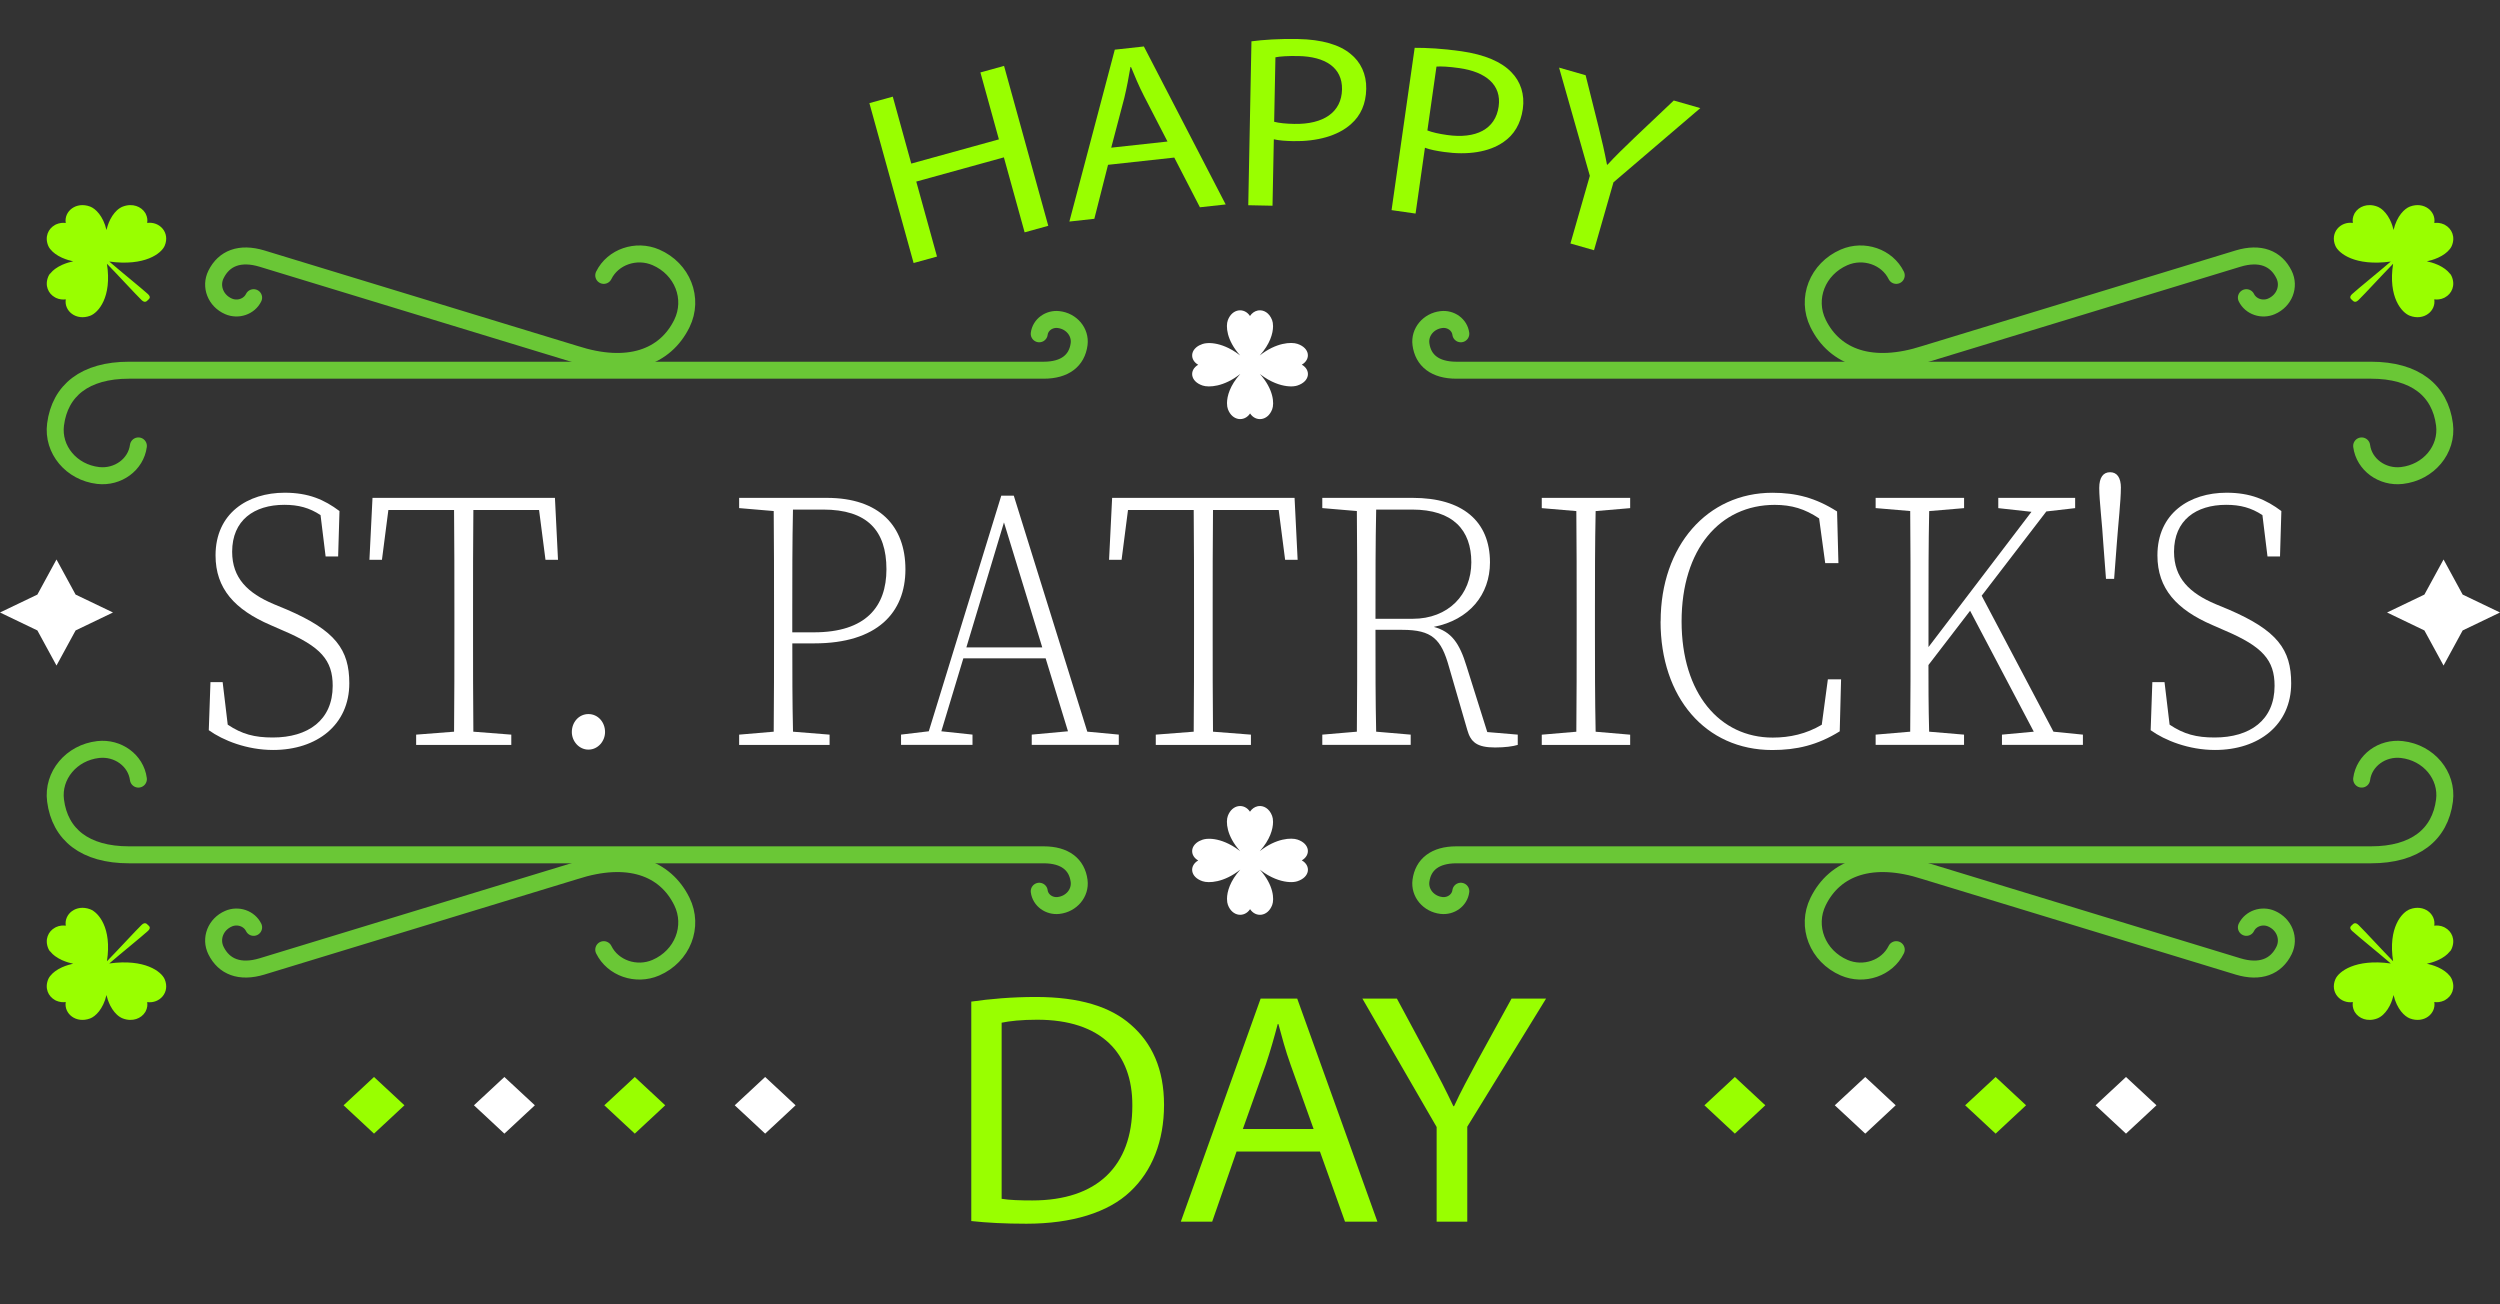<?xml version="1.0" encoding="UTF-8"?><svg id="b" xmlns="http://www.w3.org/2000/svg" viewBox="0 0 611.15 318.87"><rect x="0" y="0" width="611.15" height="318.87" fill="#333333" stroke="none"/><g id="c"><path d="M51.04,178.5l.41-11.74h2.98l1.24,10.39c3.48,2.33,6.54,3.14,11.01,3.14,8.61,0,14.65-4.21,14.65-12.63,0-6.27-2.9-9.59-12.17-13.53l-3.06-1.34c-8.69-3.76-13.41-8.87-13.41-17.02,0-10.3,7.87-15.32,16.89-15.32,5.88,0,9.69,1.7,13.41,4.48l-.33,11.11h-3.06l-1.24-10.12c-2.73-1.79-5.38-2.51-8.86-2.51-7.37,0-12.75,3.76-12.75,11.47,0,6.45,3.81,10.12,10.18,12.81l3.23,1.34c11.84,5.11,15.23,9.76,15.23,18.01,0,10.12-7.87,16.3-18.63,16.3-6.38,0-12.25-2.33-15.73-4.84Z" style="fill:#fff; stroke-width:0px;"/><path d="M91.03,121.71h44.63l.75,15.14h-3.06l-1.57-12.18h-16.06c-.08,8.15-.08,16.39-.08,24.81v4.84c0,8.24,0,16.39.08,24.55l9.27.72v2.51h-23.26v-2.51l9.27-.72c.08-8.15.08-16.3.08-24.55v-4.84c0-8.33,0-16.66-.08-24.81h-16.06l-1.57,12.18h-3.06l.75-15.14Z" style="fill:#fff; stroke-width:0px;"/><path d="M139.79,178.95c0-2.42,1.74-4.39,4.06-4.39s4.06,1.97,4.06,4.39c0,2.24-1.74,4.3-4.06,4.3s-4.06-2.06-4.06-4.3Z" style="fill:#fff; stroke-width:0px;"/><path d="M180.69,121.71h21.44c12.83,0,19.21,6.9,19.21,17.47s-6.87,18.1-22.27,18.1h-5.38c0,7.08,0,14.24.17,21.59l8.94.72v2.51h-22.11v-2.51l8.45-.72c.08-8.15.08-16.3.08-24.55v-4.84c0-8.24,0-16.39-.08-24.55l-8.45-.72v-2.51ZM193.85,124.57c-.17,8.15-.17,16.48-.17,24.9v5.11h5.3c12.75,0,17.72-6.36,17.72-15.41,0-9.5-4.72-14.6-15.48-14.6h-7.37Z" style="fill:#fff; stroke-width:0px;"/><path d="M220.26,179.58l6.79-.81,17.72-57.6h3.06l17.97,57.69,7.7.72v2.51h-21.28v-2.51l8.86-.81-5.46-17.83h-20.12l-5.38,17.83,7.62.81v2.51h-17.47v-2.51ZM236.24,158.26h18.55l-9.36-30.55-9.19,30.55Z" style="fill:#fff; stroke-width:0px;"/><path d="M271.84,121.71h44.63l.75,15.14h-3.06l-1.57-12.18h-16.06c-.08,8.15-.08,16.39-.08,24.81v4.84c0,8.24,0,16.39.08,24.55l9.27.72v2.51h-23.26v-2.51l9.27-.72c.08-8.15.08-16.3.08-24.55v-4.84c0-8.33,0-16.66-.08-24.81h-16.06l-1.57,12.18h-3.06l.75-15.14Z" style="fill:#fff; stroke-width:0px;"/><path d="M323.25,121.71h22.11c12.09,0,18.88,5.64,18.88,15.77,0,7.88-5.05,14.06-13.74,15.77,4.31,1.16,6.29,3.94,8.03,9.67l5.05,16.04,7.45.63v2.51c-1.16.36-3.15.63-5.55.63-4.47,0-5.96-1.34-6.79-4.3l-4.47-15.41c-1.9-6.81-4.14-9.05-11.43-9.05h-6.54c0,9.32,0,17.2.17,24.9l8.44.72v2.51h-21.61v-2.51l8.45-.72c.08-8.15.08-16.3.08-24.55v-4.84c0-8.24,0-16.39-.08-24.55l-8.45-.72v-2.51ZM336.42,124.57c-.17,8.24-.17,16.66-.17,26.7h9.11c8.69,0,14.32-5.91,14.32-13.8s-4.47-12.9-14.49-12.9h-8.78Z" style="fill:#fff; stroke-width:0px;"/><path d="M376.9,121.71h21.61v2.51l-8.44.72c-.17,8.06-.17,16.3-.17,24.55v4.84c0,8.24,0,16.39.17,24.55l8.44.72v2.51h-21.61v-2.51l8.45-.72c.08-8.15.08-16.3.08-24.55v-4.84c0-8.24,0-16.39-.08-24.55l-8.45-.72v-2.51Z" style="fill:#fff; stroke-width:0px;"/><path d="M405.96,151.9c0-18.46,11.42-31.44,27.32-31.44,5.8,0,10.6,1.25,15.81,4.57l.33,12.63h-3.23l-1.49-10.93c-3.48-2.33-6.71-3.31-10.85-3.31-13.41,0-22.77,10.84-22.77,28.49s9.36,28.4,22.27,28.4c4.22,0,8.2-.9,12-3.14l1.49-11.11h3.23l-.33,12.72c-5.46,3.4-10.6,4.57-16.48,4.57-16.39,0-27.32-12.9-27.32-31.44Z" style="fill:#fff; stroke-width:0px;"/><path d="M458.53,121.71h21.61v2.51l-8.53.72c-.17,8.06-.17,16.3-.17,24.55v8.69l25.17-33.06-8.11-.9v-2.51h18.79v2.51l-7.04.81-15.81,20.6,17.55,33.24,7.2.72v2.51h-19.79v-2.51l7.78-.72-15.57-29.56-10.18,13.26c0,4.3,0,10.03.17,16.3l8.53.72v2.51h-21.61v-2.51l8.45-.72c.08-8.15.08-16.3.08-24.55v-4.84c0-8.24,0-16.39-.08-24.55l-8.45-.72v-2.51Z" style="fill:#fff; stroke-width:0px;"/><path d="M518.47,119.29c0,3.05-.66,8.96-.99,13.53l-.66,8.69h-1.99l-.66-8.69c-.25-4.57-.99-10.48-.99-13.53,0-2.6.99-3.85,2.65-3.85s2.65,1.25,2.65,3.85Z" style="fill:#fff; stroke-width:0px;"/><path d="M525.75,178.5l.41-11.74h2.98l1.24,10.39c3.48,2.33,6.54,3.14,11.01,3.14,8.61,0,14.65-4.21,14.65-12.63,0-6.27-2.9-9.59-12.17-13.53l-3.06-1.34c-8.69-3.76-13.41-8.87-13.41-17.02,0-10.3,7.87-15.32,16.89-15.32,5.88,0,9.69,1.7,13.41,4.48l-.33,11.11h-3.06l-1.24-10.12c-2.73-1.79-5.38-2.51-8.86-2.51-7.37,0-12.75,3.76-12.75,11.47,0,6.45,3.81,10.12,10.18,12.81l3.23,1.34c11.84,5.11,15.23,9.76,15.23,18.01,0,10.12-7.87,16.3-18.63,16.3-6.38,0-12.25-2.33-15.73-4.84Z" style="fill:#fff; stroke-width:0px;"/><path d="M237.45,244.85c4.52-.65,9.88-1.13,15.76-1.13,10.65,0,18.23,2.35,23.26,6.8,5.11,4.45,8.09,10.76,8.09,19.58s-2.9,16.18-8.27,21.2c-5.37,5.1-14.23,7.85-25.39,7.85-5.28,0-9.71-.24-13.46-.65v-53.64ZM244.86,293.06c1.88.32,4.6.4,7.5.4,15.85,0,24.45-8.41,24.45-23.14.08-12.86-7.58-21.04-23.26-21.04-3.83,0-6.73.32-8.69.73v43.04Z" style="fill:#9f0; stroke-width:0px;"/><path d="M302.29,281.5l-5.96,17.15h-7.67l19.51-54.53h8.95l19.6,54.53h-7.92l-6.13-17.15h-20.36ZM321.12,275.99l-5.62-15.7c-1.28-3.56-2.13-6.8-2.98-9.95h-.17c-.85,3.24-1.79,6.55-2.9,9.87l-5.62,15.78h17.3Z" style="fill:#9f0; stroke-width:0px;"/><path d="M351.2,298.65v-23.14l-18.15-31.39h8.44l8.09,15.05c2.21,4.13,3.92,7.44,5.71,11.25h.17c1.62-3.56,3.58-7.12,5.79-11.25l8.26-15.05h8.44l-19.26,31.31v23.22h-7.5Z" style="fill:#9f0; stroke-width:0px;"/><path d="M218.25,23.63l4.52,16.36,21.42-5.92-4.52-16.36,5.78-1.6,10.81,39.09-5.78,1.6-5.07-18.33-21.42,5.92,5.07,18.33-5.72,1.58-10.81-39.09,5.71-1.58Z" style="fill:#9f0; stroke-width:0px;"/><path d="M270.87,40.29l-3.35,13.2-6.1.67,11.1-42.02,7.11-.78,20,38.62-6.3.69-6.27-12.15-16.19,1.77ZM285.4,34.59l-5.74-11.12c-1.3-2.52-2.24-4.84-3.18-7.1l-.13.02c-.42,2.47-.89,5-1.5,7.55l-3.2,12.16,13.75-1.5Z" style="fill:#9f0; stroke-width:0px;"/><path d="M305.93,10.1c2.87-.37,6.63-.65,11.4-.56,5.86.11,10.13,1.4,12.81,3.62,2.48,1.97,3.92,4.95,3.85,8.56-.07,3.67-1.35,6.53-3.71,8.6-3.19,2.89-8.33,4.29-14.12,4.18-1.77-.04-3.41-.13-4.76-.45l-.32,16.24-5.93-.12.78-40.07ZM311.48,29.77c1.29.33,2.92.48,4.9.52,7.16.14,11.58-2.84,11.69-8.44.1-5.36-4.14-8.03-10.68-8.15-2.59-.05-4.57.09-5.6.31l-.31,15.76Z" style="fill:#9f0; stroke-width:0px;"/><path d="M345.83,11.69c2.89-.01,6.66.16,11.38.83,5.8.83,9.88,2.62,12.28,5.15,2.22,2.26,3.29,5.39,2.78,8.97-.52,3.63-2.14,6.32-4.73,8.08-3.52,2.48-8.79,3.25-14.53,2.43-1.75-.25-3.37-.54-4.67-1.03l-2.29,16.09-5.87-.84,5.65-39.68ZM348.94,31.89c1.24.48,2.84.83,4.8,1.11,7.08,1.01,11.84-1.41,12.62-6.96.75-5.3-3.13-8.47-9.61-9.39-2.56-.37-4.55-.46-5.59-.37l-2.22,15.61Z" style="fill:#9f0; stroke-width:0px;"/><path d="M383.91,59.52l4.74-16.54-7.52-26.45,6.49,1.86,3.14,12.54c.86,3.44,1.49,6.19,2.08,9.3l.13.04c1.98-2.19,4.21-4.3,6.76-6.76l9.44-8.94,6.49,1.86-21.23,18.14-4.76,16.6-5.77-1.65Z" style="fill:#9f0; stroke-width:0px;"/><path d="M12.2,66.97s.05-.07.08-.1c.16-.2.35-.41.57-.62.37-.35.83-.69,1.39-1.02.28-.16.58-.32.91-.47.26-.12.54-.23.84-.34.22-.08.45-.16.69-.23.32-.1.66-.18,1.01-.26.07-.02.15-.03.22-.05-.07-.02-.15-.03-.22-.05-.36-.08-.69-.17-1.01-.26-.24-.07-.47-.15-.69-.23-.3-.11-.58-.22-.84-.34-.33-.15-.63-.31-.91-.47-.56-.33-1.02-.67-1.39-1.02-.22-.21-.41-.41-.57-.62-.03-.03-.05-.07-.08-.1-.17-.23-.3-.45-.39-.66-.96-2.23-.01-4.24,1.65-5.15.08-.04.15-.08.23-.12.39-.18.82-.3,1.27-.36.36-.04.73-.04,1.11.01-.46-2.85,2.52-5.31,5.97-4.01,1.28.48,3.18,2.26,3.99,5.73.02-.07.03-.14.05-.21.08-.33.18-.65.28-.95.08-.23.16-.44.24-.65.11-.28.24-.54.36-.79.16-.31.33-.59.5-.86.35-.53.72-.96,1.09-1.31.22-.21.44-.39.66-.53.04-.02.07-.05.11-.07.25-.16.48-.28.7-.36,2.37-.9,4.52-.01,5.48,1.55.04.07.08.14.12.22.19.37.32.77.38,1.19.04.34.04.69-.02,1.04,3.03-.43,5.66,2.37,4.27,5.6-.79,1.83-4.8,5.04-13.54,3.84,3.07,2.64,7.8,6.46,9.43,7.93.92.83.26,1.26.02,1.48-.24.23-.7.85-1.58-.02-1.56-1.53-5.63-5.98-8.44-8.85,1.28,8.21-2.14,11.98-4.09,12.71-3.45,1.3-6.42-1.16-5.97-4.01-.38.05-.75.06-1.11.01-.45-.05-.88-.17-1.27-.36-.08-.04-.16-.08-.23-.12-1.67-.9-2.61-2.92-1.65-5.15.09-.21.22-.43.39-.66Z" style="fill:#9f0; stroke-width:0px;"/><path d="M598.96,66.97s-.05-.07-.08-.1c-.16-.2-.35-.41-.57-.62-.37-.35-.83-.69-1.39-1.02-.28-.16-.58-.32-.91-.47-.26-.12-.54-.23-.84-.34-.22-.08-.45-.16-.69-.23-.32-.1-.66-.18-1.01-.26-.07-.02-.15-.03-.22-.05.07-.02.15-.03.22-.05.36-.08.69-.17,1.01-.26.24-.07.47-.15.69-.23.3-.11.58-.22.84-.34.33-.15.63-.31.91-.47.56-.33,1.02-.67,1.39-1.02.22-.21.41-.41.57-.62.03-.03.05-.07.08-.1.17-.23.3-.45.39-.66.96-2.23.01-4.24-1.65-5.15-.08-.04-.15-.08-.23-.12-.39-.18-.82-.3-1.27-.36-.36-.04-.73-.04-1.11.01.46-2.85-2.52-5.31-5.97-4.01-1.28.48-3.18,2.26-3.99,5.73-.02-.07-.03-.14-.05-.21-.08-.33-.18-.65-.28-.95-.08-.23-.16-.44-.24-.65-.11-.28-.24-.54-.36-.79-.16-.31-.33-.59-.5-.86-.35-.53-.72-.96-1.09-1.31-.22-.21-.44-.39-.66-.53-.04-.02-.07-.05-.11-.07-.25-.16-.48-.28-.7-.36-2.37-.9-4.52-.01-5.48,1.55-.04.07-.08.14-.12.22-.19.37-.32.77-.38,1.19-.04.34-.04.69.02,1.04-3.03-.43-5.66,2.37-4.27,5.6.79,1.83,4.8,5.04,13.54,3.84-3.07,2.64-7.8,6.46-9.43,7.93-.92.83-.26,1.26-.02,1.48.24.23.7.85,1.58-.02,1.56-1.53,5.63-5.98,8.44-8.85-1.28,8.21,2.14,11.98,4.09,12.71,3.45,1.3,6.42-1.16,5.97-4.01.38.05.75.06,1.11.01.45-.05.88-.17,1.27-.36.08-.04.16-.08.23-.12,1.67-.9,2.61-2.92,1.65-5.15-.09-.21-.22-.43-.39-.66Z" style="fill:#9f0; stroke-width:0px;"/><path d="M598.96,232.5s-.05.07-.08.1c-.16.2-.35.41-.57.62-.37.35-.83.69-1.39,1.02-.28.16-.58.32-.91.47-.26.12-.54.23-.84.34-.22.08-.45.16-.69.23-.32.1-.66.18-1.01.26-.07.02-.15.03-.22.05.07.02.15.03.22.05.36.08.69.17,1.01.26.24.07.47.15.69.23.3.11.58.22.84.34.33.15.63.31.91.47.56.33,1.02.67,1.39,1.02.22.21.41.41.57.62.03.03.05.07.08.1.17.23.3.45.39.66.96,2.23.01,4.24-1.65,5.15-.08.04-.15.08-.23.12-.39.18-.82.3-1.27.36-.36.04-.73.04-1.11-.01.46,2.85-2.52,5.31-5.97,4.01-1.28-.48-3.18-2.26-3.99-5.73-.02.07-.03.14-.05.21-.08.33-.18.65-.28.95-.08.23-.16.44-.24.65-.11.28-.24.54-.36.79-.16.31-.33.59-.5.86-.35.53-.72.96-1.09,1.31-.22.21-.44.39-.66.53-.04.02-.07.05-.11.07-.25.16-.48.28-.7.36-2.37.9-4.52.01-5.48-1.55-.04-.07-.08-.14-.12-.22-.19-.37-.32-.77-.38-1.19-.04-.34-.04-.69.02-1.04-3.03.43-5.66-2.37-4.27-5.6.79-1.83,4.8-5.04,13.54-3.84-3.07-2.64-7.8-6.46-9.43-7.93-.92-.83-.26-1.26-.02-1.48.24-.23.7-.85,1.58.02,1.56,1.53,5.63,5.98,8.44,8.85-1.28-8.21,2.14-11.98,4.09-12.71,3.45-1.3,6.42,1.16,5.97,4.01.38-.05.75-.06,1.11-.01.45.05.88.17,1.27.36.08.04.16.08.23.12,1.67.9,2.61,2.92,1.65,5.15-.09.21-.22.43-.39.66Z" style="fill:#9f0; stroke-width:0px;"/><path d="M12.2,232.5s.05.07.08.1c.16.2.35.41.57.62.37.35.83.69,1.39,1.02.28.16.58.32.91.47.26.12.54.23.84.34.22.08.45.16.69.23.32.1.66.18,1.01.26.07.02.15.03.22.05-.07.02-.15.03-.22.05-.36.08-.69.17-1.01.26-.24.07-.47.15-.69.23-.3.11-.58.22-.84.34-.33.15-.63.31-.91.47-.56.33-1.02.67-1.39,1.02-.22.21-.41.41-.57.62-.03.03-.05.07-.08.1-.17.23-.3.45-.39.66-.96,2.23-.01,4.24,1.65,5.15.08.04.15.08.23.12.39.18.82.3,1.27.36.36.04.73.04,1.11-.01-.46,2.85,2.52,5.31,5.97,4.01,1.28-.48,3.18-2.26,3.99-5.73.02.07.03.14.05.21.08.33.18.65.28.95.08.23.16.44.24.65.11.28.24.54.36.79.16.31.33.59.5.86.35.53.72.96,1.09,1.31.22.21.44.39.66.53.04.02.07.05.11.07.25.16.48.28.7.36,2.37.9,4.52.01,5.48-1.55.04-.07.08-.14.12-.22.19-.37.32-.77.38-1.19.04-.34.04-.69-.02-1.04,3.03.43,5.66-2.37,4.27-5.6-.79-1.83-4.8-5.04-13.54-3.84,3.07-2.64,7.8-6.46,9.43-7.93.92-.83.26-1.26.02-1.48-.24-.23-.7-.85-1.58.02-1.56,1.53-5.63,5.98-8.44,8.85,1.28-8.21-2.14-11.98-4.09-12.71-3.45-1.3-6.42,1.16-5.97,4.01-.38-.05-.75-.06-1.11-.01-.45.05-.88.17-1.27.36-.08.04-.16.08-.23.12-1.67.9-2.61,2.92-1.65,5.15.09.21.22.43.39.66Z" style="fill:#9f0; stroke-width:0px;"/><path d="M318.25,210.32h0c2.22-1.28,2-4.06-1.08-5.08-1.49-.5-5.19-.35-9.21,2.84,2.51-2.79,3.25-5.4,3.25-7.15,0-.62-.09-1.13-.23-1.49-.68-1.81-2.09-2.57-3.39-2.37-.06,0-.13.02-.19.04-.7.16-1.36.6-1.83,1.32h0c-1.36-2.09-4.32-1.87-5.41,1.02-.53,1.4-.37,4.87,3.02,8.64-.11-.09-.23-.18-.34-.26-.52-.39-1.04-.74-1.55-1.04-.07-.04-.14-.08-.22-.12-2.01-1.14-3.84-1.57-5.22-1.62-.05,0-.1,0-.15,0-.1,0-.19,0-.28,0,0,0,0,0,0,0-.18,0-.35.01-.5.03-.17.02-.32.04-.47.07-.18.03-.34.07-.47.12-.29.1-.55.21-.79.33-.24.12-.45.26-.64.41-.06.05-.12.1-.18.15-.45.4-.74.86-.86,1.33,0,.03-.01.05-.02.08-.02.1-.04.21-.05.31,0,0,0,.02,0,.03-.07.92.43,1.85,1.47,2.44h0c-2.22,1.28-2,4.06,1.08,5.08,1.49.5,5.19.35,9.21-2.84-2.51,2.79-3.25,5.4-3.25,7.15,0,.62.09,1.13.23,1.49,1.09,2.89,4.05,3.1,5.41,1.02h0c1.36,2.09,4.32,1.87,5.41-1.02.53-1.4.37-4.87-3.02-8.64.11.09.23.18.34.26.52.39,1.04.74,1.55,1.04.07.04.14.08.22.12,2.23,1.26,4.23,1.65,5.65,1.63h0c.18,0,.35-.01.5-.03.37-.04.69-.1.94-.19,3.08-1.02,3.3-3.8,1.08-5.08Z" style="fill:#fff; stroke-width:0px;"/><path d="M318.25,89.14h0c2.22-1.28,2-4.06-1.08-5.08-1.49-.5-5.19-.35-9.21,2.84,2.51-2.79,3.25-5.4,3.25-7.15,0-.62-.09-1.13-.23-1.49-.68-1.81-2.09-2.57-3.39-2.37-.06,0-.13.02-.19.04-.7.16-1.36.6-1.83,1.32h0c-1.36-2.09-4.32-1.87-5.41,1.02-.53,1.4-.37,4.87,3.02,8.64-.11-.09-.23-.18-.34-.26-.52-.39-1.04-.74-1.55-1.04-.07-.04-.14-.08-.22-.12-2.01-1.14-3.84-1.57-5.22-1.62-.05,0-.1,0-.15,0-.1,0-.19,0-.28,0,0,0,0,0,0,0-.18,0-.35.01-.5.03-.17.02-.32.04-.47.07-.18.03-.34.07-.47.12-.29.1-.55.21-.79.33-.24.12-.45.26-.64.41-.06.05-.12.1-.18.15-.45.4-.74.86-.86,1.33,0,.03-.01.05-.02.08-.02.1-.04.21-.05.31,0,0,0,.02,0,.03-.07.92.43,1.85,1.47,2.44h0c-2.22,1.28-2,4.06,1.08,5.08,1.49.5,5.19.35,9.21-2.84-2.51,2.79-3.25,5.4-3.25,7.15,0,.62.09,1.13.23,1.49,1.09,2.89,4.05,3.1,5.41,1.02h0c1.36,2.09,4.32,1.87,5.41-1.02.53-1.4.37-4.87-3.02-8.64.11.09.23.18.34.26.52.39,1.04.74,1.55,1.04.07.04.14.08.22.12,2.23,1.26,4.23,1.65,5.65,1.63h0c.18,0,.35-.01.5-.03.37-.04.69-.1.94-.19,3.08-1.02,3.3-3.8,1.08-5.08Z" style="fill:#fff; stroke-width:0px;"/><path d="M254.05,81.6c.28-2.19,2.4-3.75,4.73-3.48,3.15.36,5.4,3.05,5.02,6.01-.52,4-3.46,6.37-8.66,6.37H31.56c-10.79,0-16.9,4.94-17.98,13.26-.79,6.15,3.87,11.73,10.42,12.48,4.84.55,9.24-2.69,9.83-7.23" style="fill:none; stroke:#6ac736; stroke-linecap:round; stroke-linejoin:round; stroke-width:4.15px;"/><path d="M357.11,81.6c-.28-2.19-2.4-3.75-4.73-3.48-3.15.36-5.4,3.05-5.02,6.01.52,4,3.46,6.37,8.66,6.37h223.58c10.79,0,16.9,4.94,17.98,13.26.79,6.15-3.87,11.73-10.42,12.48-4.84.55-9.24-2.69-9.83-7.23" style="fill:none; stroke:#6ac736; stroke-linecap:round; stroke-linejoin:round; stroke-width:4.15px;"/><path d="M357.11,217.87c-.28,2.19-2.4,3.75-4.73,3.48-3.15-.36-5.4-3.05-5.02-6.01.52-4,3.46-6.37,8.66-6.37h223.58c10.79,0,16.9-4.94,17.98-13.26.79-6.15-3.87-11.73-10.42-12.48-4.84-.55-9.24,2.69-9.83,7.23" style="fill:none; stroke:#6ac736; stroke-linecap:round; stroke-linejoin:round; stroke-width:4.15px;"/><path d="M254.05,217.87c.28,2.19,2.4,3.75,4.73,3.48,3.15-.36,5.4-3.05,5.02-6.01-.52-4-3.46-6.37-8.66-6.37H31.56c-10.79,0-16.9-4.94-17.98-13.26-.79-6.15,3.87-11.73,10.42-12.48,4.84-.55,9.24,2.69,9.83,7.23" style="fill:none; stroke:#6ac736; stroke-linecap:round; stroke-linejoin:round; stroke-width:4.15px;"/><path d="M549.15,72.77c1.07,2.18,3.82,3.13,6.14,2.12,3.14-1.36,4.51-4.85,3.06-7.79-1.96-3.98-5.84-5.51-11.22-3.89l-76.57,23.35c-12.96,4.2-22.04.8-26.1-7.47-3-6.12-.16-13.36,6.36-16.18,4.82-2.08,10.52-.11,12.74,4.41" style="fill:none; stroke:#6ac736; stroke-linecap:round; stroke-linejoin:round; stroke-width:4.15px;"/><path d="M62,72.77c-1.07,2.18-3.82,3.13-6.14,2.12-3.14-1.36-4.51-4.85-3.06-7.79,1.96-3.98,5.84-5.51,11.22-3.89l76.57,23.35c12.96,4.2,22.04.8,26.1-7.47,3-6.12.16-13.36-6.36-16.18-4.82-2.08-10.52-.11-12.74,4.41" style="fill:none; stroke:#6ac736; stroke-linecap:round; stroke-linejoin:round; stroke-width:4.15px;"/><path d="M62,226.7c-1.07-2.18-3.82-3.13-6.14-2.12-3.14,1.36-4.51,4.85-3.06,7.79,1.96,3.98,5.84,5.51,11.22,3.89l76.57-23.35c12.96-4.2,22.04-.8,26.1,7.47,3,6.11.16,13.36-6.36,16.18-4.82,2.08-10.52.11-12.74-4.41" style="fill:none; stroke:#6ac736; stroke-linecap:round; stroke-linejoin:round; stroke-width:4.15px;"/><path d="M549.15,226.7c1.07-2.18,3.82-3.13,6.14-2.12,3.14,1.36,4.51,4.85,3.06,7.79-1.96,3.98-5.84,5.51-11.22,3.89l-76.57-23.35c-12.96-4.2-22.04-.8-26.1,7.47-3,6.11-.16,13.36,6.36,16.18,4.82,2.08,10.52.11,12.74-4.41" style="fill:none; stroke:#6ac736; stroke-linecap:round; stroke-linejoin:round; stroke-width:4.15px;"/><polygon points="194.49 270.2 187.05 263.28 179.61 270.2 187.05 277.13 194.49 270.2" style="fill:#fff; stroke-width:0px;"/><polygon points="162.62 270.2 155.18 263.28 147.73 270.2 155.18 277.13 162.62 270.2" style="fill:#9f0; stroke-width:0px;"/><polygon points="130.75 270.2 123.3 263.28 115.86 270.2 123.3 277.13 130.75 270.2" style="fill:#fff; stroke-width:0px;"/><polygon points="98.87 270.2 91.43 263.28 83.99 270.2 91.43 277.13 98.87 270.2" style="fill:#9f0; stroke-width:0px;"/><polygon points="527.17 270.2 519.72 263.28 512.28 270.2 519.72 277.13 527.17 270.2" style="fill:#fff; stroke-width:0px;"/><polygon points="495.29 270.2 487.85 263.28 480.4 270.2 487.85 277.13 495.29 270.2" style="fill:#9f0; stroke-width:0px;"/><polygon points="463.42 270.2 455.98 263.28 448.53 270.2 455.98 277.13 463.42 270.2" style="fill:#fff; stroke-width:0px;"/><polygon points="431.55 270.2 424.1 263.28 416.66 270.2 424.1 277.13 431.55 270.2" style="fill:#9f0; stroke-width:0px;"/><polygon points="13.81 136.77 18.48 145.35 27.62 149.73 18.48 154.12 13.81 162.7 9.14 154.12 0 149.73 9.14 145.35 13.81 136.77" style="fill:#fff; stroke-width:0px;"/><polygon points="597.35 136.77 602.02 145.35 611.15 149.73 602.02 154.12 597.35 162.7 592.67 154.12 583.54 149.73 592.67 145.35 597.35 136.77" style="fill:#fff; stroke-width:0px;"/></g></svg>